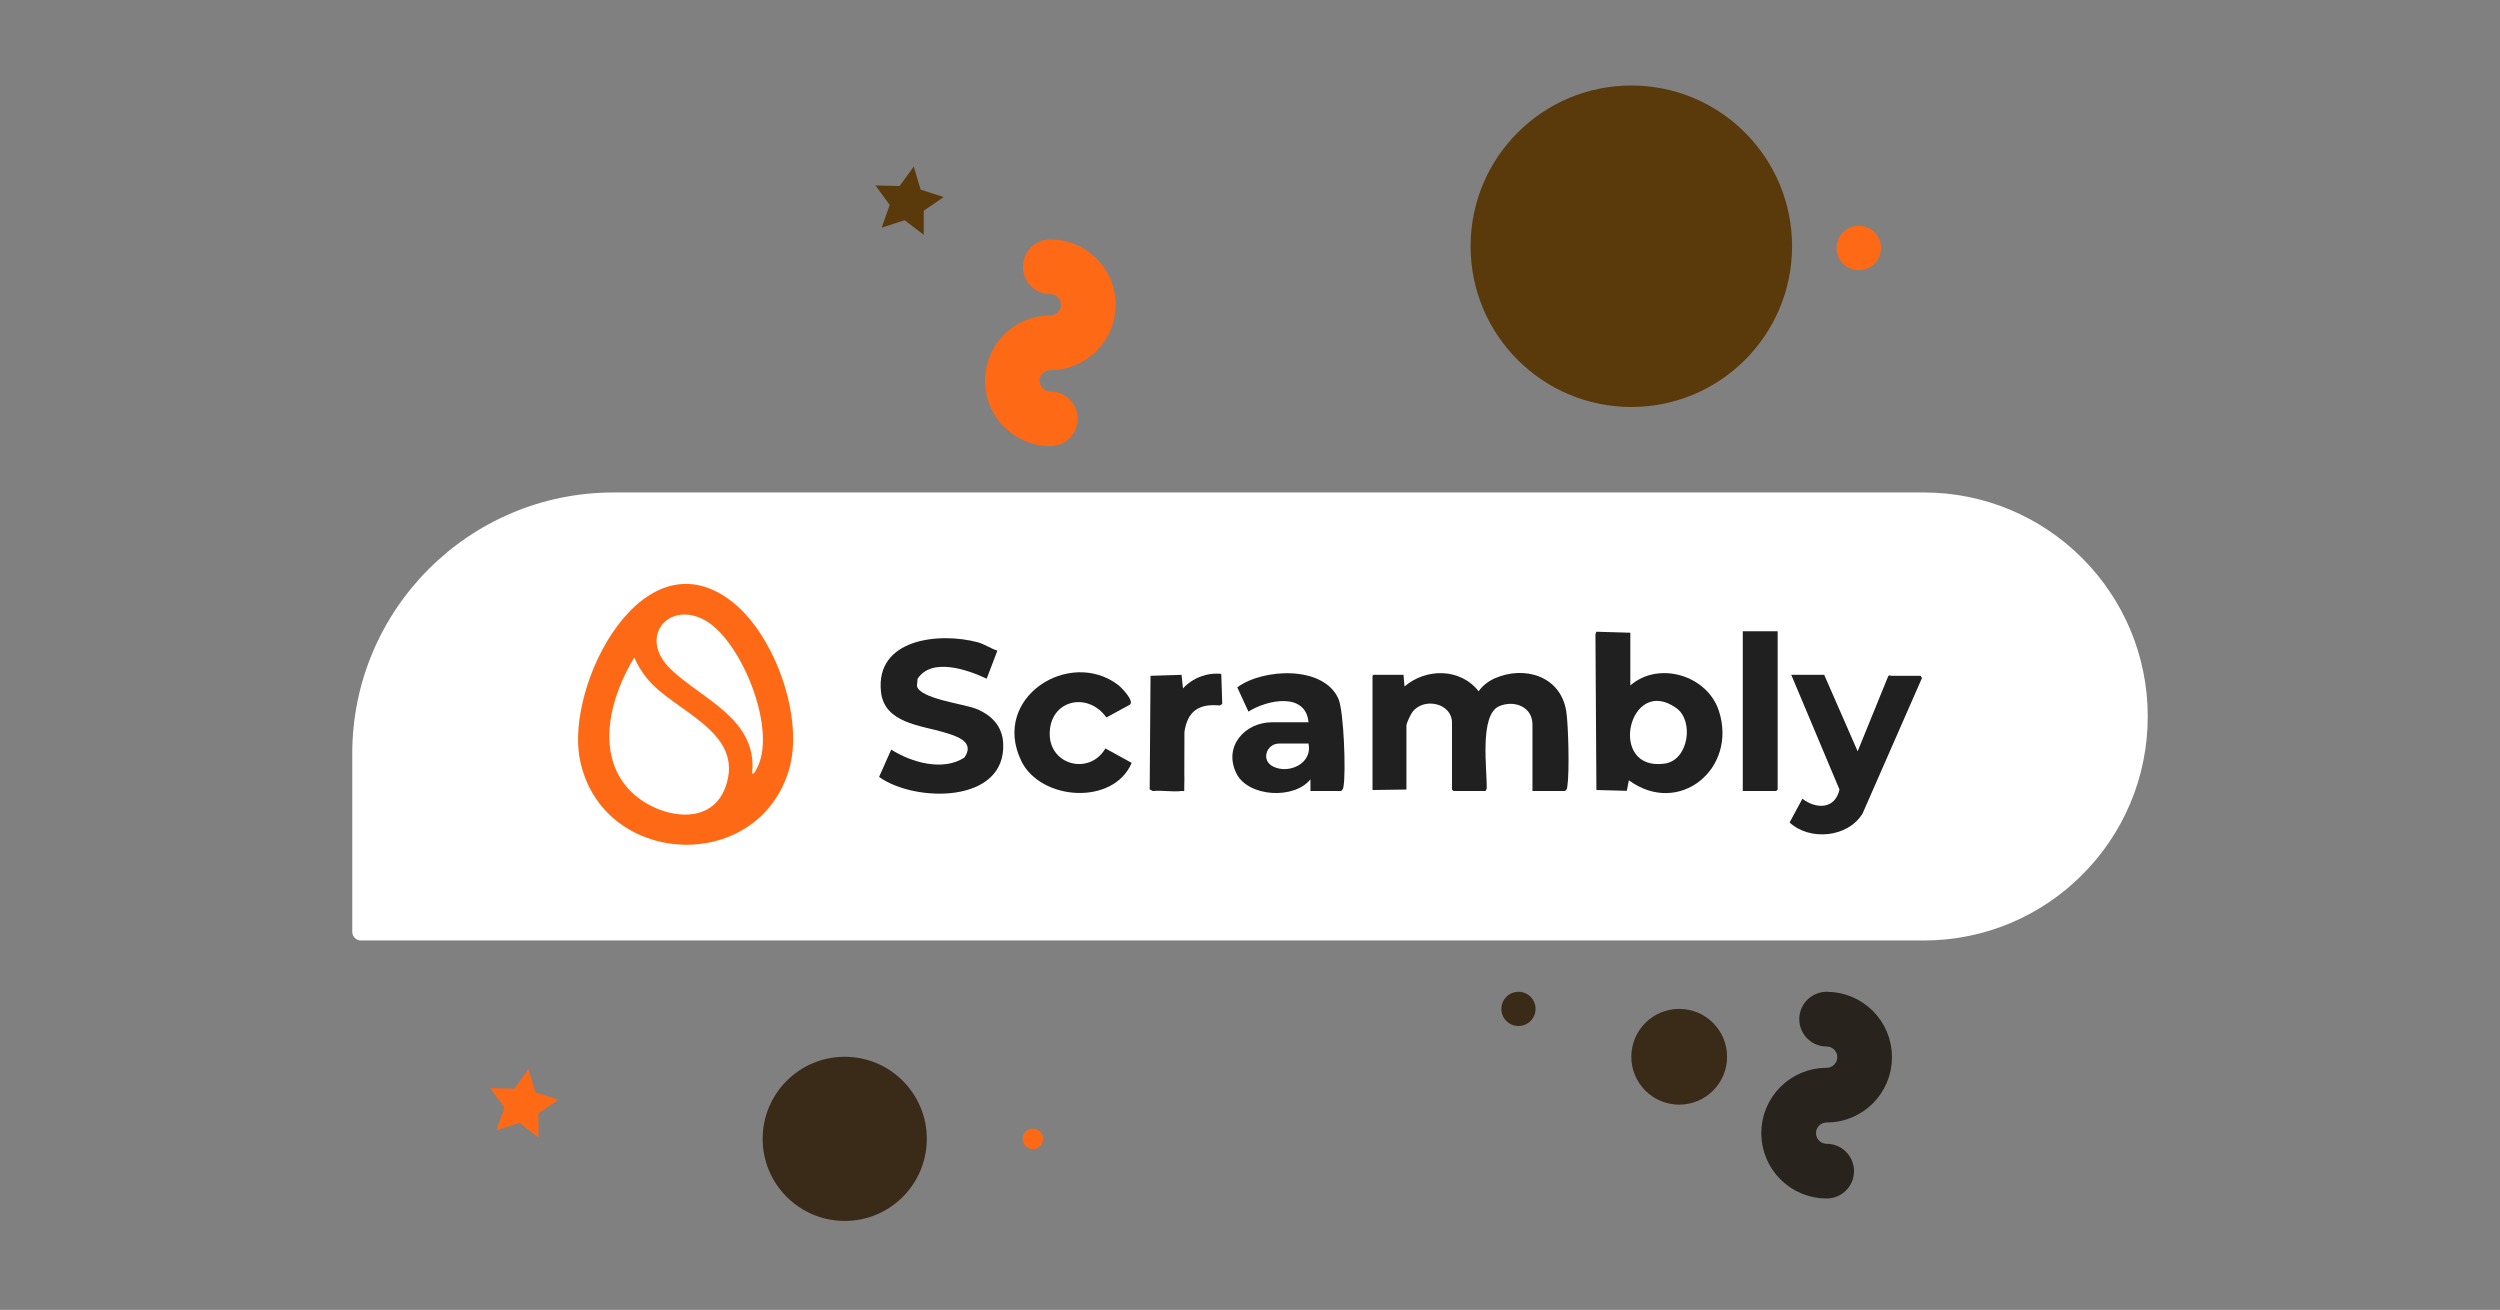 <svg width="731" height="383" viewBox="0 0 731 383" fill="none" xmlns="http://www.w3.org/2000/svg">
<rect x="0" y="0" width="731" height="383" fill="#808080" stroke="none"/>
<circle cx="477" cy="72" r="47" fill="#5A390A"/>
<path d="M267.184 48.697L269.2 55.45L275.911 57.622L270.106 61.622L270.114 68.668L264.51 64.387L257.804 66.57L260.147 59.925L255.993 54.227L263.045 54.402L267.184 48.697Z" fill="#5A390A"/>
<circle cx="543.5" cy="72.5" r="6.5" fill="#FE6916"/>
<path d="M103 220.4C103 178.205 137.205 144 179.4 144H562.5C598.675 144 628 173.325 628 209.5V209.5C628 245.675 598.675 275 562.5 275H105.547C104.14 275 103 273.86 103 272.453V220.4Z" fill="white"/>
<path d="M214.415 176.217C226.675 186.078 235.306 210.241 230.612 225.397C221.157 255.933 175.754 253.46 169.549 222.013C165.221 200.094 188.21 155.142 214.415 176.217ZM219.926 226.188C220.572 226.31 220.674 225.771 220.932 225.357C227.756 214.362 217.067 187.751 206.409 181.526C195.751 175.301 186.304 186.137 196.069 195.613C205.272 204.543 221.593 210.147 219.926 226.188ZM189.154 198.327C187.634 196.415 186.395 194.509 185.49 192.229C178.573 203.429 173.891 220.247 184.061 231.009C191.369 238.743 207.595 242.603 212.121 230.142C218.048 213.82 196.874 208.029 189.154 198.327Z" fill="#FE6916"/>
<path d="M509.589 231.283H519.365L519.79 230.861V184.585H509.589V231.283Z" fill="#202020"/>
<path d="M476.71 200.433V185.008L466.772 184.716L466.506 185.431L466.789 230.997L475.678 231.238L476.287 228.164C490.961 238.91 508.159 224.735 502.578 207.79C499.169 197.438 484.991 193.19 476.707 200.43L476.71 200.433ZM486.701 223.289C469.813 225.595 476.29 197.072 490.198 207.07C495.351 210.773 493.797 222.322 486.701 223.289Z" fill="#202020"/>
<path d="M561.596 197.603H553.093C552.756 197.603 552.506 197.226 552.081 197.796L543.176 219.676L533.397 197.319H523.76L537.869 230.87C536.57 236.601 531.148 236.695 527.016 233.556L523.281 240.493C529.177 245.96 540.394 244.922 544.631 237.832L561.982 198.261L561.599 197.603H561.596Z" fill="#202020"/>
<path d="M345.906 201.282L345.483 197.322L336.413 197.606L336.169 230.822L337.105 231.301C339.72 231.018 342.956 231.639 345.48 231.287C345.71 231.256 346.076 231.395 346.277 231.244L346.283 229.506C346.337 228.352 346.328 227.18 346.294 225.998L346.331 214.024C347.196 207.952 350.594 205.663 356.643 206.29L357.386 205.816L357.102 197.042C353.013 196.602 348.744 198.196 345.906 201.284V201.282Z" fill="#202020"/>
<path d="M361.779 200.986L365.044 208.076C370.446 204.633 381.776 202.265 382.613 211.19H371.984C363.921 211.19 357.639 218.343 361.53 226.159C364.956 233.042 378.365 233.847 383.175 227.889V231.286H392.105C392.644 230.926 392.712 230.62 392.829 230.027C393.591 226.133 392.945 207.948 391.365 204.352C387.029 194.474 369.207 195.439 361.777 200.989L361.779 200.986ZM372.313 224.165C368.535 222.336 370.381 217.418 373.969 217.418H382.613C383.852 223.167 376.981 226.425 372.313 224.165Z" fill="#202020"/>
<path d="M285.444 207.262C281.882 205.822 268.853 204.31 268.115 200.564L268.294 198.496C272.412 192.146 282.923 195.808 288.51 198.454L291.629 190.249C289.704 189.639 287.829 188.323 285.892 187.801C274.763 184.815 255.906 186.667 257.599 202.294C258.589 211.431 269.171 212.084 275.903 214.094C279.309 215.113 285.325 216.743 281.989 221.514C275.742 225.589 266.507 222.949 260.594 219.185L257.046 227.166C267.452 234.695 294.301 235.101 293.328 217.248C293.059 212.313 289.908 209.066 285.441 207.26L285.444 207.262Z" fill="#202020"/>
<path d="M306.933 214.706C306.842 204.647 318.039 202.1 323.504 209.786L330.316 206.088C331.87 205.058 327.869 200.974 326.938 200.271C312.667 189.451 289.71 204.006 298.612 222.477C304.213 234.099 325.52 235.651 330.909 223.073L323.218 218.836C318.677 226.677 307.018 223.85 306.936 214.706H306.933Z" fill="#202020"/>
<path d="M437.066 198.346C435.302 199.123 433.411 200.518 432.359 202.132C426.984 195.294 417.001 195.334 410.677 200.717L410.39 197.319H401.604L401.321 197.603V231L411.241 230.858V212.177C411.241 211.414 412.518 208.763 413.076 208.068C416.488 203.822 424.562 205.617 424.562 211.329V230.858L424.988 231.284H434.341L434.71 230.646C434.888 225.337 432.435 208.973 438.408 206.471C442.764 204.648 448.09 206.587 448.09 211.894V231.281H457.585C458.277 230.841 458.206 230.427 458.311 229.744C458.918 225.822 458.615 212.038 457.971 207.971C456.335 197.662 445.759 194.52 437.069 198.343L437.066 198.346Z" fill="#202020"/>
<circle cx="444" cy="295" r="5" fill="#392B17"/>
<circle cx="491" cy="309" r="14" fill="#392B17"/>
<circle cx="247" cy="333" r="24" fill="#392B17"/>
<path d="M154.52 312.629L156.536 319.382L163.247 321.553L157.442 325.554L157.45 332.6L151.846 328.319L145.14 330.502L147.483 323.857L143.329 318.159L150.381 318.333L154.52 312.629Z" fill="#FE6916"/>
<circle cx="3" cy="3" r="3" transform="matrix(1 0 0 -1 299 336)" fill="#FE6916"/>
<path d="M307.109 122.44C300.972 122.44 296 117.466 296 111.331C296 105.194 300.974 100.222 307.109 100.222C313.246 100.222 318.218 95.248 318.218 89.113C318.218 82.979 313.246 78 307.109 78" stroke="#FE6916" stroke-width="16" stroke-miterlimit="10" stroke-linecap="round"/>
<path d="M534.109 342.44C527.972 342.44 523 337.466 523 331.331C523 325.194 527.974 320.222 534.109 320.222C540.246 320.222 545.218 315.248 545.218 309.113C545.218 302.979 540.246 298 534.109 298" stroke="#28231C" stroke-width="16" stroke-miterlimit="10" stroke-linecap="round"/>
</svg>
